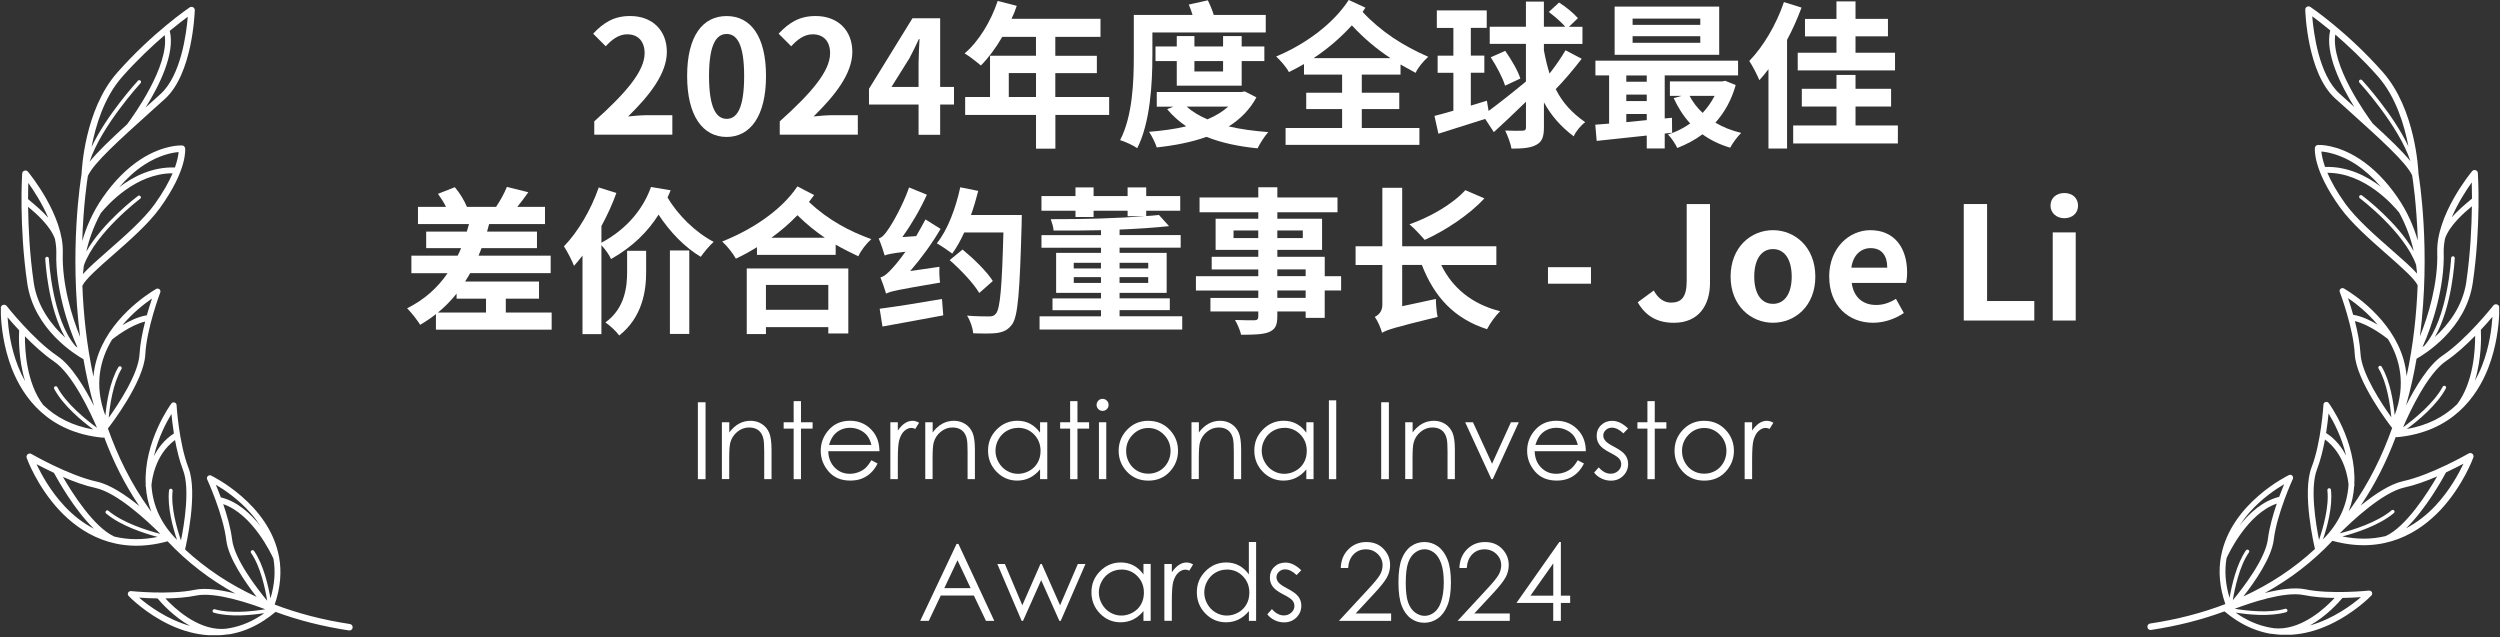 <?xml version="1.0" encoding="UTF-8"?> <svg xmlns="http://www.w3.org/2000/svg" xmlns:xlink="http://www.w3.org/1999/xlink" id="content" viewBox="0 0 709.91 180.91"><rect x="0" y="0" width="709.91" height="180.91" fill="#333333" stroke="none"/><defs><style> .cls-1 { fill: none; } .cls-2 { clip-path: url(#clippath-1); } .cls-3 { fill: #fff; } .cls-4 { clip-path: url(#clippath); } </style><clipPath id="clippath"><path class="cls-1" d="M39.48,169.7c1.37.11,3.22.2,5.26.23.95,1.15,4.44,5.12,9.26,7.82-6.61-1.87-11.92-5.81-14.51-8.05M46.96,169.93c2.89-.04,6.01-.25,8.71-.81,5.51-1.14,15.39,2.28,19.66,3.89-3.37.56-9.77,1.32-14.33,0-.26-.08-.54.08-.62.35-.08.26.08.55.34.62,4.59,1.33,10.77.69,14.33.12-.34.23-.66.49-1,.7-3.35,2.19-6.7,3.31-9.92,3.74-.41.04-.81.06-1.21.06-7.1,0-13.44-5.94-15.96-8.67M65.91,153.19c-.4-3.24-1.45-6.88-2.52-10.03,8.31,2.82,13.68,14.2,14.26,15.48.62,3.63.33,7.38-.85,11.29-.61-3.55-1.97-9.58-4.66-13.5-.17-.22-.5-.27-.71-.12-.24.16-.31.49-.13.72,2.7,3.89,4.03,10.2,4.57,13.56-2.91-3.5-9.31-11.8-9.96-17.39M62.71,141.23c-.52-1.38-1.02-2.62-1.41-3.58,2.39,1.4,6.43,4.13,9.91,8.08,1.07,1.2,1.96,2.44,2.77,3.7-2.77-3.56-6.6-7.07-11.27-8.19M32.48,152.37c-5.82-2.63-12-12.42-14.61-16.94,2.97,1.29,6.27,2.5,9.29,3.14,6.15,1.36,14.78,9.44,18.37,13.03-3.67-.94-10.62-3.09-14.75-6.56-.21-.19-.54-.17-.7.07-.2.21-.16.54.06.71,4.12,3.48,10.76,5.62,14.62,6.65-2.09.42-4.12.63-6.1.63-2.12,0-4.18-.24-6.17-.73M18.29,143.69c-4.03-4.3-6.6-9.09-7.92-11.88,1.28.68,3.01,1.55,4.95,2.47,1.05,1.94,5.79,10.49,11.36,15.87-2.97-1.55-5.78-3.66-8.4-6.46M43.01,137.78c.1-1.28.93-8.62,6.69-12.83.53,2.86,1.26,5.89,2.26,8.48,2.06,5.23.34,15.56-.57,20.04-1.1-3.24-2.93-9.42-2.37-14.12.02-.28-.17-.53-.46-.56-.28-.05-.53.16-.56.45-.53,4.72,1.1,10.67,2.27,14.08-4.46-4.47-6.89-9.67-7.26-15.53M43.75,129.34c1.21-5.12,3.48-9.42,4.93-11.79.14,1.45.37,3.38.7,5.53,0,0-.02,0-.03.03-2.66,1.72-4.42,4.07-5.6,6.34,0-.04,0-.07,0-.11M12.19,114.94s0-.04,0-.04c-4.62-6.15-5.14-15.33-5.11-19.41,2.48,2.53,5.36,5.19,8.2,7.11,5.23,3.52,10.27,14.23,12.27,18.88-3.05-2.25-8.75-6.82-11.27-11.54-.13-.26-.44-.35-.69-.2-.28.12-.33.44-.2.69,2.52,4.72,7.89,9.16,11.12,11.53-5.73-.99-10.51-3.35-14.3-7.03M31.84,96.4c.46-.36,5.13-4.1,9.38-5.09-.77,2.99-1.43,6.32-1.6,9.29-.29,5.62-6.1,14.32-8.75,18.02.31-3.42,1.2-9.78,3.63-13.86.15-.23.06-.54-.19-.7-.23-.13-.53-.05-.69.18-2.45,4.1-3.37,10.21-3.7,13.78-3.29-8.7-1.49-16,1.92-21.63M5.14,104.08c-2.16-5.48-2.8-10.87-2.99-13.98.84,1,1.99,2.31,3.29,3.69-.11,1.8-.25,8.16,1.7,14.49-.74-1.32-1.41-2.71-2-4.21M43.16,84.78c-.41,1.23-.94,2.88-1.47,4.75-2.39.38-4.9,1.57-6.94,2.81,2.96-3.53,6.28-6.11,8.41-7.56M9.56,80.11c-1.17-8.07-1.5-15.74-1.58-21.39,2.21,1.83,6.32,5.39,7.63,9.16.25,1.3.41,2.62.38,3.89-.32,9.72,3.22,20.84,6.03,26.94-.2-.13-.4-.32-.6-.45-6.62-7.66-7.53-24.69-7.55-24.87-.01-.27-.26-.48-.54-.47-.28,0-.5.26-.48.55.03.67.76,13.89,5.66,22.39-3.77-3.43-7.95-8.72-8.96-15.74M8.7,57.16c-.31-.27-.56-.46-.74-.63,0-1.83.04-3.41.07-4.59,1.55,2.15,3.92,5.81,5.68,9.91-1.8-2.01-3.79-3.68-5.01-4.69M28.63,60.51c1.91-2.35,9.92-11.32,20.39-11.3-1.02,2.35-2.58,5.27-5.13,8.82-3.11,4.29-8.4,8.94-13.06,13.02-3.01,2.64-5.6,4.91-7.29,6.78.06-.7.15-1.57.28-2.47,3.37-9.38,15.85-18.83,15.99-18.93.23-.16.28-.49.09-.7-.16-.23-.5-.24-.7-.11-.51.39-10.03,7.59-14.7,15.83.74-3.27,2.03-7.1,4.13-10.94M40.94,46.8c4.45-2.87,8.15-3.49,9.78-3.62-.06.83-.33,2.32-1.04,4.38-6.38-.23-11.86,2.57-15.84,5.61,2.23-2.58,4.59-4.72,7.1-6.36M34.66,21.86c4.28-4.84,8.57-8.84,12.11-11.89,1.31,8.7-8.73,22.72-10.66,25.3-4.77,4.36-8.42,7.87-10.67,10.66,3.24-10.01,14.35-22.18,14.48-22.32.19-.2.17-.54-.03-.72-.21-.18-.53-.19-.73.04-.44.5-8.85,9.69-13.16,18.81,1.13-5.97,3.54-14.08,8.65-19.86M48.21,8.76c2.15-1.78,3.95-3.15,5.11-4-.38,4.66-1.9,16.67-7.75,21.95l-3.13,2.83c-.37.33-.72.65-1.07.97,3.78-6.07,8.43-15.27,6.84-21.76M54.36,1.95c-.18,0-.35.05-.5.15h0c-.11.07-10.51,7.1-20.59,18.54-9.3,10.55-10.06,27.73-10.12,28.9-.16.94-3.56,21.55-.4,46.13-2.39-5.83-5.19-15.13-4.92-23.85.35-10.59-9.48-22.56-9.9-23.07-.23-.29-.63-.42-1-.28-.37.11-.62.43-.63.81-.03.15-.93,14.85,1.43,31.09,1.91,13.26,13.85,20.45,15.97,21.63.75,4.38,1.74,8.85,2.99,13.28-2.6-5.17-6.38-11.49-10.4-14.19-6.84-4.61-14.33-14.12-14.4-14.21-.25-.29-.64-.43-1.03-.29-.3.08-.54.33-.61.64v2.17c.12,3.01.69,9.03,3.13,15.32,3.19,8.09,10.25,18.09,25.84,19.57.15.02.27-.05.38-.1,2.53,6.76,5.78,13.35,9.96,19.51-3.84-3.11-8.26-6.09-12.02-6.92-8.05-1.76-18.53-7.82-18.64-7.88-.33-.19-.76-.15-1.04.1-.29.23-.41.66-.29,1.02.12.33,2.93,8.05,9.31,14.9,5.89,6.28,15.95,12.86,30.71,8.79,5.57,5.91,11.98,10.86,19.22,14.83-4.03-1.02-8.35-1.7-11.49-1.06-7.22,1.51-17.99.38-18.1.37-.35-.03-.69.15-.84.46-.15.33-.1.69.15.93.2.2,4.78,4.96,11.81,8.25,3.68,1.71,7.32,2.67,10.88,2.89h3.18c.67-.04,1.34-.11,2.01-.21.34-.04.69-.04,1.03-.11.02,0,0,0,.02,0,3.3-.61,6.49-1.9,9.5-3.87,1.11-.71,2.22-1.54,3.29-2.44,6.44,2.38,13.37,4.14,20.83,5.27.24.03.47,0,.65-.14.21-.14.36-.36.4-.63.08-.5-.27-.99-.77-1.05-7.68-1.16-14.79-3.01-21.36-5.52,1.72-4.99,1.97-9.49,1.25-13.48-.02-.02,0-.05,0-.07,0,0-.03-.05-.03-.05-2.79-15.07-19.06-22.94-19.29-23.04-.31-.16-.69-.08-.93.17-.25.24-.31.61-.17.93.05.1,4.55,9.95,5.42,17.26.62,5.07,5.31,11.87,8.62,16.1-7.64-3.5-14.41-8.01-20.32-13.47.19-.82,3.76-16.01.96-23.21-2.69-6.86-3.38-17.67-3.37-17.78-.01-.35-.25-.65-.59-.74-.32-.11-.69,0-.89.29-.13.16-7.92,10.83-7.28,23.04-.02.13-.03.32-.04.35,0,.08.06.12.07.17.17,2.37.65,4.76,1.56,7.15-.2-.28-.4-.52-.6-.79-5.13-7.12-8.93-14.92-11.75-22.88.1-.05.16-.11.2-.2.42-.51,10.06-13.01,10.44-20.77.37-7.37,4.21-17.5,4.24-17.59.13-.33.04-.69-.22-.93-.26-.2-.64-.26-.95-.09,0,0-.51.29-1.36.85-4.27,2.79-15.37,11.2-16.44,24.05-1.95-9.04-2.84-17.88-3.14-25.81.87-1.85,4.63-5.18,8.65-8.69,4.74-4.16,10.12-8.88,13.34-13.34,7.87-10.88,7.21-16.75,7.19-17-.06-.45-.42-.78-.86-.81-.21,0-5.25-.28-11.79,3.96-3.89,2.54-7.53,6.19-10.74,10.83-2.93,4.23-4.73,8.53-5.83,12.38.33-10.45,1.45-17.58,1.61-18.54,1.73-3.71,8.5-9.81,18.72-19.02l3.14-2.82c7.88-7.13,8.46-24.47,8.49-25.2,0-.35-.16-.65-.48-.83-.13-.07-.28-.11-.43-.11h-.03Z"></path></clipPath><clipPath id="clippath-1"><path class="cls-1" d="M670.43,169.56c-2.6,2.24-7.9,6.18-14.51,8.05,4.82-2.7,8.3-6.67,9.26-7.82,2.04-.04,3.88-.12,5.26-.23M662.95,169.79c-2.52,2.73-8.86,8.67-15.96,8.67-.4,0-.8-.02-1.21-.06-3.22-.43-6.57-1.55-9.92-3.74-.34-.21-.66-.47-1-.7,3.55.57,9.74,1.21,14.33-.12.27-.07.43-.36.34-.62-.08-.27-.36-.43-.62-.35-4.56,1.32-10.96.56-14.33,0,4.27-1.61,14.15-5.04,19.66-3.89,2.7.56,5.82.78,8.71.81M644,153.05c-.66,5.59-7.06,13.89-9.96,17.39.54-3.36,1.87-9.67,4.57-13.56.17-.24.11-.56-.13-.72-.21-.15-.54-.09-.71.12-2.69,3.92-4.04,9.95-4.66,13.5-1.18-3.91-1.47-7.66-.85-11.29.58-1.28,5.95-12.66,14.26-15.48-1.07,3.15-2.11,6.79-2.52,10.03M647.2,141.09c-4.67,1.13-8.5,4.63-11.27,8.19.81-1.26,1.71-2.49,2.77-3.7,3.48-3.95,7.52-6.68,9.91-8.08-.39.96-.89,2.2-1.41,3.58M677.43,152.23c-1.99.48-4.05.73-6.17.73-1.98,0-4.02-.21-6.1-.63,3.86-1.02,10.5-3.17,14.62-6.65.22-.17.25-.5.06-.71-.16-.24-.49-.25-.7-.07-4.12,3.47-11.08,5.62-14.75,6.56,3.59-3.59,12.22-11.67,18.37-13.03,3.02-.65,6.31-1.86,9.29-3.14-2.61,4.52-8.8,14.31-14.61,16.94M691.63,143.55c-2.62,2.8-5.43,4.91-8.4,6.46,5.57-5.38,10.32-13.92,11.36-15.87,1.94-.93,3.67-1.79,4.95-2.47-1.32,2.79-3.89,7.57-7.92,11.88M666.9,137.64c-.37,5.86-2.8,11.06-7.26,15.53,1.17-3.41,2.8-9.36,2.27-14.08-.04-.29-.28-.49-.56-.45-.28.03-.48.28-.46.56.55,4.7-1.27,10.88-2.37,14.12-.9-4.48-2.63-14.81-.57-20.04,1-2.59,1.72-5.62,2.26-8.48,5.76,4.2,6.59,11.55,6.69,12.83M666.16,129.2s0,.07,0,.11c-1.18-2.28-2.94-4.62-5.6-6.34-.01-.02-.03-.03-.03-.03.33-2.15.56-4.08.7-5.53,1.45,2.38,3.72,6.68,4.93,11.79M697.72,114.8c-3.79,3.68-8.57,6.04-14.3,7.03,3.23-2.36,8.6-6.81,11.12-11.53.14-.25.08-.57-.2-.69-.25-.15-.56-.06-.69.2-2.52,4.72-8.22,9.29-11.27,11.54,1.99-4.65,7.03-15.36,12.27-18.88,2.84-1.92,5.72-4.58,8.2-7.11.03,4.08-.49,13.26-5.11,19.41,0,0-.01.03,0,.04M678.08,96.26c3.41,5.62,5.21,12.92,1.92,21.63-.33-3.57-1.25-9.68-3.7-13.78-.16-.23-.46-.31-.69-.18-.25.15-.34.47-.19.7,2.43,4.08,3.32,10.44,3.63,13.86-2.65-3.7-8.46-12.4-8.75-18.02-.17-2.97-.83-6.3-1.6-9.29,4.25.99,8.92,4.74,9.38,5.09M704.77,103.94c-.59,1.5-1.27,2.89-2,4.21,1.95-6.34,1.81-12.69,1.7-14.49,1.3-1.39,2.45-2.69,3.29-3.69-.19,3.1-.83,8.5-2.99,13.98M666.75,84.64c2.13,1.46,5.45,4.03,8.41,7.56-2.04-1.24-4.55-2.43-6.94-2.81-.53-1.87-1.06-3.53-1.47-4.75M700.36,79.97c-1.01,7.02-5.19,12.31-8.96,15.74,4.91-8.5,5.63-21.72,5.66-22.39.02-.29-.2-.55-.48-.55-.28,0-.53.2-.54.47-.02.19-.93,17.21-7.55,24.87-.2.13-.4.32-.6.45,2.81-6.1,6.35-17.22,6.03-26.94-.03-1.28.13-2.59.38-3.89,1.31-3.77,5.42-7.33,7.63-9.16-.07,5.65-.41,13.32-1.58,21.39M701.22,57.02c-1.22,1.01-3.21,2.68-5.01,4.69,1.76-4.1,4.14-7.76,5.68-9.91.03,1.17.07,2.76.07,4.59-.18.17-.43.36-.74.63M681.28,60.37c2.1,3.85,3.39,7.67,4.13,10.94-4.67-8.24-14.18-15.44-14.7-15.83-.2-.13-.55-.12-.7.11-.18.22-.14.54.09.7.14.1,12.63,9.54,15.99,18.93.13.9.22,1.78.28,2.47-1.69-1.88-4.28-4.15-7.29-6.78-4.66-4.08-9.95-8.74-13.06-13.02-2.55-3.55-4.12-6.47-5.13-8.82,10.47-.03,18.48,8.94,20.39,11.3M668.97,46.66c2.5,1.65,4.87,3.78,7.1,6.36-3.98-3.04-9.46-5.84-15.84-5.61-.71-2.05-.98-3.54-1.04-4.38,1.62.13,5.33.75,9.78,3.62M675.26,21.72c5.11,5.78,7.52,13.9,8.65,19.86-4.31-9.11-12.71-18.31-13.16-18.81-.2-.22-.52-.22-.73-.04-.2.19-.22.53-.03.72.13.14,11.24,12.31,14.48,22.32-2.25-2.79-5.91-6.3-10.67-10.66-1.93-2.58-11.96-16.59-10.66-25.3,3.54,3.05,7.83,7.05,12.11,11.89M661.7,8.62c-1.59,6.49,3.06,15.69,6.84,21.76-.35-.32-.71-.65-1.07-.97l-3.13-2.83c-5.85-5.28-7.37-17.29-7.75-21.95,1.16.84,2.96,2.21,5.11,4M655.52,1.81c-.15,0-.3.04-.43.11-.31.18-.48.48-.48.83.02.73.6,18.07,8.49,25.2l3.14,2.82c10.22,9.21,16.98,15.31,18.72,19.02.16.96,1.27,8.09,1.61,18.54-1.11-3.84-2.9-8.15-5.83-12.38-3.2-4.64-6.84-8.29-10.74-10.83-6.54-4.25-11.57-3.96-11.79-3.96-.44.04-.81.37-.86.81-.02.24-.69,6.11,7.19,17,3.23,4.47,8.61,9.18,13.34,13.34,4.01,3.52,7.77,6.85,8.65,8.69-.3,7.93-1.19,16.77-3.14,25.81-1.07-12.85-12.17-21.26-16.44-24.05-.85-.56-1.36-.85-1.36-.85-.31-.17-.69-.11-.95.09-.27.24-.36.6-.22.93.04.1,3.87,10.23,4.24,17.59.39,7.76,10.02,20.26,10.44,20.77.03.09.1.14.2.2-2.82,7.95-6.62,15.75-11.75,22.88-.2.26-.39.51-.6.79.92-2.39,1.4-4.78,1.56-7.15.01-.05.08-.09.07-.17,0-.03-.02-.21-.04-.35.64-12.22-7.14-22.89-7.28-23.04-.2-.28-.57-.4-.89-.29-.34.09-.58.38-.59.74,0,.11-.68,10.92-3.37,17.78-2.8,7.2.77,22.39.96,23.21-5.91,5.47-12.68,9.97-20.32,13.47,3.31-4.24,8.01-11.03,8.62-16.1.87-7.32,5.37-17.17,5.42-17.26.14-.32.07-.69-.17-.93-.24-.25-.62-.33-.93-.17-.22.1-16.5,7.97-19.29,23.04,0,0-.03.04-.03.05-.01.02.01.05,0,.07-.72,3.99-.48,8.49,1.25,13.48-6.57,2.51-13.68,4.37-21.36,5.52-.5.06-.86.55-.77,1.05.05.27.19.5.4.63.18.13.41.17.65.14,7.46-1.13,14.39-2.89,20.83-5.27,1.07.9,2.18,1.72,3.29,2.44,3.01,1.96,6.2,3.25,9.5,3.87,0,0,0,0,.02,0,.34.07.69.07,1.03.11.66.1,1.33.16,2.01.21h3.18c3.56-.22,7.2-1.17,10.88-2.89,7.03-3.29,11.61-8.04,11.81-8.25.25-.24.3-.6.15-.93-.16-.3-.49-.49-.84-.46-.11,0-10.87,1.14-18.1-.37-3.14-.64-7.46.04-11.49,1.06,7.25-3.98,13.66-8.93,19.22-14.83,14.76,4.06,24.82-2.51,30.71-8.79,6.38-6.85,9.19-14.58,9.31-14.9.12-.37,0-.79-.29-1.02-.28-.25-.71-.28-1.04-.1-.11.06-10.59,6.12-18.64,7.88-3.76.82-8.18,3.8-12.02,6.92,4.17-6.16,7.43-12.75,9.96-19.51.11.06.24.12.38.1,15.59-1.48,22.65-11.47,25.84-19.57,2.45-6.29,3.01-12.31,3.13-15.32v-2.17c-.07-.31-.31-.56-.61-.64-.39-.13-.78,0-1.03.29-.07.09-7.56,9.6-14.4,14.21-4.02,2.7-7.79,9.02-10.4,14.19,1.25-4.43,2.25-8.9,2.99-13.28,2.11-1.18,14.06-8.36,15.97-21.63,2.37-16.24,1.46-30.94,1.43-31.09,0-.38-.26-.7-.63-.81-.38-.14-.77,0-1,.28-.42.51-10.25,12.49-9.9,23.07.26,8.72-2.54,18.02-4.92,23.85,3.16-24.58-.25-45.2-.4-46.13-.06-1.16-.82-18.35-10.12-28.9-10.08-11.44-20.48-18.47-20.59-18.53h0c-.15-.1-.33-.15-.5-.16h-.03Z"></path></clipPath></defs><g class="cls-4"><rect class="cls-3" y="1.9" width="100.22" height="179.01"></rect></g><g class="cls-2"><rect class="cls-3" x="609.69" y="1.76" width="100.22" height="179.01"></rect></g><g><path class="cls-3" d="M168.74,34.47c8.99-8.05,14.31-14.26,14.31-19.36,0-3.35-1.83-5.37-4.96-5.37-2.41,0-4.43,1.57-6.08,3.4l-3.58-3.58c3.04-3.22,5.99-5.01,10.51-5.01,6.26,0,10.42,4.02,10.42,10.19s-4.96,12.43-11,18.33c1.65-.18,3.84-.36,5.36-.36h7.2v5.54h-22.17v-3.8Z"></path><path class="cls-3" d="M195.12,21.59c0-11.45,4.47-17.03,11.22-17.03s11.18,5.63,11.18,17.03-4.47,17.3-11.18,17.3-11.22-5.9-11.22-17.3ZM211.31,21.59c0-9.25-2.15-11.94-4.96-11.94s-5.01,2.68-5.01,11.94,2.15,12.16,5.01,12.16,4.96-2.86,4.96-12.16Z"></path><path class="cls-3" d="M221.41,34.47c8.99-8.05,14.31-14.26,14.31-19.36,0-3.35-1.83-5.37-4.96-5.37-2.41,0-4.43,1.57-6.08,3.4l-3.58-3.58c3.04-3.22,5.99-5.01,10.51-5.01,6.26,0,10.42,4.02,10.42,10.19s-4.96,12.43-11,18.33c1.65-.18,3.84-.36,5.36-.36h7.2v5.54h-22.17v-3.8Z"></path><path class="cls-3" d="M270.9,29.69h-3.93v8.58h-6.13v-8.58h-14.08v-4.47l12.34-20.03h7.87v19.49h3.93v5.01ZM260.84,24.68v-6.75c0-1.92.18-4.92.27-6.84h-.18c-.8,1.74-1.7,3.58-2.64,5.37l-5.14,8.23h7.69Z"></path><path class="cls-3" d="M314.98,32.64h-15.29v9.57h-5.5v-9.57h-20.12v-5.1h7.06v-11.71h13.05v-5.37h-9.57c-1.83,3.17-3.98,6.04-6.08,8.14-1.03-.89-3.31-2.68-4.61-3.44,4.02-3.4,7.47-9.12,9.39-14.89l5.41,1.39c-.4,1.25-.89,2.46-1.48,3.67h25.26v5.14h-12.83v5.37h11.8v4.92h-11.8v6.79h15.29v5.1ZM294.19,27.54v-6.79h-7.73v6.79h7.73Z"></path><path class="cls-3" d="M327.23,16.09c0,7.51-.58,18.69-4.29,25.98-1.07-.76-3.49-1.88-4.87-2.28,3.58-6.88,3.89-16.85,3.89-23.65V4.25h16.68c-.31-1.03-.67-2.1-1.07-2.95l5.41-1.21c.63,1.25,1.25,2.77,1.7,4.16h14.75v4.96h-32.19v6.88ZM356.79,27.63c-1.88,3.49-4.56,6.17-7.87,8.27,3.4.8,7.15,1.3,11.22,1.61-1.03,1.12-2.37,3.26-3.04,4.61-5.45-.54-10.28-1.56-14.49-3.26-4.25,1.52-9.08,2.46-14.13,3-.4-1.25-1.39-3.26-2.19-4.43,3.71-.31,7.29-.76,10.55-1.56-2.06-1.39-3.89-3.04-5.41-4.87l1.79-.71h-4.74v-4.16h24.05l.94-.18,3.31,1.7ZM334.16,24.32v-6.97h-6.04v-4.16h6.04v-2.95h5.01v2.95h8.14v-2.95h5.28v2.95h6.44v4.16h-6.44v6.97h-18.42ZM336.98,30.27c1.56,1.43,3.58,2.64,5.9,3.62,2.28-.98,4.25-2.15,5.9-3.62h-11.8ZM339.17,17.35v2.95h8.14v-2.95h-8.14Z"></path><path class="cls-3" d="M386.7,21.19v5.14h10.64v4.65h-10.64v5.37h16.36v4.78h-38v-4.78h16.05v-5.37h-10.19v-4.65h10.19v-5.14h-10.82v-3c-1.39.8-2.82,1.56-4.29,2.28-.71-1.39-2.28-3.17-3.62-4.43,8-3.31,16.14-9.12,20.61-16.05l4.74,2.19c-.27.4-.54.8-.8,1.21,5.32,5.68,11.49,9.61,18.64,12.74-1.34,1.21-2.91,3-3.58,4.56-1.48-.8-2.95-1.61-4.29-2.37v2.86h-11ZM394.83,16.5c-3.93-2.59-7.51-5.59-10.95-9.3-3.22,3.53-6.93,6.71-10.86,9.3h21.82Z"></path><path class="cls-3" d="M449.15,16.68c-2.32,3.04-5.14,6.35-7.38,8.63,1.92,3.84,4.56,6.71,8.36,9.39-1.21.89-2.64,2.59-3.26,4.02-3.75-2.86-6.39-5.9-8.45-9.66v7.11c0,2.68-.54,4.07-2.1,4.92-1.52.89-3.8,1.12-7.11,1.12-.22-1.43-1.12-3.71-1.79-5.14,2.15.09,4.25.09,4.92.04.67,0,.98-.22.98-.89v-7.33c-3.13,3.04-6.35,6.12-9.12,8.63l-2.46-3.75c-4.6,1.48-9.43,3-13.28,4.2l-1.12-5.05c1.56-.4,3.35-.89,5.37-1.48v-10.77h-4.47v-4.87h4.47v-7.87h-4.7V2.95h14.17v4.96h-4.52v7.87h3.84v4.87h-3.84v9.34l4.56-1.39.49,2.91c2.91-2.15,6.89-5.28,10.6-8.36v-10.69h-10.28v-4.87h10.28V.45h5.1v7.15h6.08c-1.16-1.34-3.08-3-4.69-4.2l2.91-2.68c1.88,1.16,4.2,3.08,5.36,4.43l-2.55,2.46h3.84v4.87h-10.95v1.79c.45,2.46.98,4.61,1.61,6.62,1.65-2.15,3.4-4.61,4.52-6.62l4.6,2.41ZM427.43,14.44c1.7,2.46,3.62,5.63,4.29,7.87l-4.34,2.01c-.63-2.15-2.41-5.54-4.07-8.05l4.11-1.83Z"></path><path class="cls-3" d="M472.72,37.91v4.25h-5.1v-3.67c-5.23.54-10.28,1.07-14.22,1.52l-.4-4.6c1.21-.09,2.5-.18,3.93-.31v-13.68h-3.89v-4.2h40.51v4.2h-20.83v12.21l2.06-.18.04,4.25-2.1.22ZM488.19,15.56h-29.69V1.88h29.69v13.68ZM461.81,21.42v1.79h5.81v-1.79h-5.81ZM461.81,28.7h5.81v-1.83h-5.81v1.83ZM467.62,34.11v-1.74h-5.81v2.32l5.81-.58ZM482.82,5.28h-19.22v1.79h19.22v-1.79ZM482.82,10.28h-19.22v1.88h19.22v-1.88ZM492.88,24.14c-1.21,4.34-3.22,7.82-5.77,10.69,2.1,1.25,4.61,2.28,7.33,2.91-1.07,1.03-2.46,2.91-3.13,4.2-3-.89-5.59-2.15-7.87-3.8-2.15,1.61-4.56,2.86-7.15,3.89-.54-1.16-1.7-2.91-2.64-3.84,2.24-.71,4.43-1.79,6.3-3.13-1.88-2.06-3.44-4.47-4.69-7.2l2.24-.63h-3.31v-4.11h14.84l.85-.18,3,1.21ZM479.78,27.23c.94,1.79,2.19,3.44,3.71,4.83,1.3-1.39,2.46-3.04,3.4-4.83h-7.11Z"></path><path class="cls-3" d="M511.57,2.15c-1.12,3.04-2.5,6.17-4.11,9.17v30.85h-5.28v-22.53c-.85,1.16-1.74,2.19-2.59,3.13-.49-1.25-1.97-4.16-2.86-5.46,3.93-4.02,7.69-10.33,9.84-16.72l5.01,1.57ZM538.93,35.63v5.1h-29.73v-5.1h12.29v-5.37h-9.84v-5.05h9.84v-3.93h5.41v3.93h10.1v5.05h-10.1v5.37h12.03ZM521.49,10.33h-8.94v-4.96h8.94V.4h5.41v4.96h9.21v4.96h-9.21v4.65h11.22v5.01h-27.63v-5.01h11v-4.65Z"></path><path class="cls-3" d="M156.65,88.75v4.87h-32.86v-4.43c-1.43,1.12-2.86,2.1-4.47,3.04-.71-1.16-2.55-3.53-3.71-4.69,4.78-2.37,8.58-5.72,11.49-9.97h-10.28v-4.96h13.14c.36-.71.67-1.39.98-2.15h-9.92v-4.69h11.54c.22-.72.4-1.43.62-2.15h-14.49v-4.87h7.96c-.63-1.3-1.47-2.59-2.28-3.71l4.78-1.88c1.43,1.65,2.73,3.84,3.44,5.59h8.27c1.16-1.7,2.41-3.98,3.08-5.68l6.08,1.52c-1.03,1.47-2.1,2.91-3.13,4.16h7.87v4.87h-15.87c-.22.72-.4,1.43-.58,2.15h14.17v4.69h-15.74c-.27.76-.58,1.43-.85,2.15h20.48v4.96h-22.85c-.45.8-.94,1.61-1.43,2.37h20.97v4.87h-9.43v3.93h13.01ZM129.65,83.38c-1.61,2.01-3.31,3.75-5.28,5.36h13.64v-3.93h-8.36v-1.43Z"></path><path class="cls-3" d="M190.45,54.01c-.27.72-.58,1.34-.89,2.06,2.95,5.05,8,9.97,13.1,12.61-1.12.98-2.82,3-3.67,4.25-4.52-2.68-8.76-7.06-11.98-11.98-3.04,4.83-7.38,9.17-13.5,12.61-.49-1.16-1.7-2.86-2.73-3.93v25.26h-5.37v-22.31c-.8,1.03-1.61,2.01-2.41,2.91-.49-1.34-1.97-4.2-2.86-5.54,3.93-4.02,7.69-10.37,9.88-16.72l5.01,1.57c-1.12,3.13-2.59,6.35-4.25,9.39v4.74c7.73-4.16,12.03-10.1,14.08-15.83l5.59.94ZM178.07,71.22h5.41v6.12c0,5.28-1.07,12.74-7.64,17.93-.85-1.16-2.59-2.82-3.93-3.71,5.68-4.07,6.17-10.46,6.17-14.31v-6.04ZM190.23,71.13h5.5v23.7h-5.5v-23.7Z"></path><path class="cls-3" d="M231.18,55.39c-.49.67-.98,1.34-1.47,1.97,5.72,5.32,11.67,8.36,17.7,10.55-1.39,1.25-2.95,3.22-3.67,4.87-2.15-1.03-4.34-2.1-6.44-3.31v2.91h-22.35v-2.19c-1.97,1.21-3.98,2.33-5.99,3.26-.85-1.52-2.41-3.53-3.89-4.87,8.23-3.26,16.68-8.67,21.37-15.65l4.74,2.46ZM212.05,76.23h28.84v18.46h-5.68v-1.79h-17.71v1.97h-5.45v-18.64ZM217.5,80.92v7.06h17.71v-7.06h-17.71ZM234.22,67.51c-2.55-1.74-5.14-3.8-7.78-6.39-2.28,2.37-4.74,4.47-7.38,6.39h15.16Z"></path><path class="cls-3" d="M266.77,75.78c-.09,1.43,0,3.4.18,4.47-12.16,2.06-14.08,2.46-15.33,3.13-.27-.94-1.07-3.31-1.61-4.61,1.12-.27,2.15-1.21,3.58-2.82.67-.72,2.01-2.33,3.53-4.47-4.11.49-5.23.76-5.9,1.07-.27-1.03-1.12-3.49-1.7-4.83.94-.27,1.79-1.16,2.73-2.64,1.03-1.39,4.11-6.71,5.9-11.85l5.05,2.06c-1.88,4.16-4.38,8.45-6.97,12.03l3.93-.27c.89-1.57,1.83-3.17,2.64-4.74l4.29,2.68c-2.42,4.16-5.5,8.36-8.63,11.98l8.32-1.21ZM249.78,87.67c4.52-.58,11.27-1.65,17.71-2.77l.36,4.65c-6.08,1.16-12.43,2.28-17.26,3.17l-.8-5.05ZM290.15,61.07s-.04,1.83-.04,2.46c-.54,19.45-1.03,26.29-2.73,28.61-1.21,1.61-2.41,2.1-4.2,2.41-1.61.22-4.34.18-6.84.09-.09-1.43-.8-3.62-1.74-5.01,2.77.22,5.19.22,6.35.22.85,0,1.34-.18,1.83-.76,1.25-1.34,1.74-7.78,2.15-23.07h-11.13c-1.03,2.28-2.19,4.34-3.4,5.99-.98-.76-3.17-2.24-4.38-2.91,3.04-3.75,5.37-9.92,6.66-15.92l5.1,1.03c-.58,2.28-1.25,4.61-2.06,6.84h14.44ZM278.08,83.2c-1.57-2.68-5.23-6.57-8.41-9.34l3.67-3c3.13,2.59,6.93,6.26,8.58,8.94l-3.84,3.4Z"></path><path class="cls-3" d="M335.71,89.82v3.76h-40.51v-3.76h17.44v-1.74h-13.77v-3.35h13.77v-1.56h-12.74v-11.36h12.74v-1.47h-16.9v-3.58h16.9v-1.39c-4.56.09-9.17.13-13.46.09-.04-.89-.49-2.37-.8-3.22,9.08.04,19.36-.27,26.78-.85h-4.96v-1.56h-9.66v1.79h-5.14v-1.79h-9.66v-4.16h9.66v-2.46h5.14v2.46h9.66v-2.46h5.28v2.46h9.66v4.16h-9.66v1.52c1.34-.09,2.55-.18,3.62-.31l2.86,3.17c-4.07.45-8.94.76-14.04.98v1.56h17.35v3.58h-17.35v1.47h13.37v11.36h-13.37v1.56h14.26v3.35h-14.26v1.74h17.79ZM304.9,76.23h7.73v-1.61h-7.73v1.61ZM312.64,80.34v-1.65h-7.73v1.65h7.73ZM317.92,74.62v1.61h8.14v-1.61h-8.14ZM326.05,78.69h-8.14v1.65h8.14v-1.65Z"></path><path class="cls-3" d="M380.82,82.49h-4.65v7.78h-5.41v-1.83h-8.05v1.39c0,2.64-.63,3.71-2.37,4.47-1.7.67-4.11.76-7.91.76-.27-1.25-1.07-3.08-1.74-4.2,2.15.09,4.78.09,5.5.09.85-.04,1.12-.31,1.12-1.12v-1.39h-13.59v-3.84h13.59v-2.1h-17.71v-4.07h17.71v-1.92h-13.23v-3.58h13.23v-1.97h-12.12v-8.85h12.12v-1.83h-16.68v-4.2h16.68v-2.91h5.41v2.91h17.08v4.2h-17.08v1.83h12.7v8.85h-12.7v1.97h13.46v5.5h4.65v4.07ZM357.3,67.6v-2.15h-7.02v2.15h7.02ZM362.71,65.45v2.15h7.24v-2.15h-7.24ZM362.71,78.42h8.05v-1.92h-8.05v1.92ZM370.76,82.49h-8.05v2.1h8.05v-2.1Z"></path><path class="cls-3" d="M409.26,75.24c3.13,6.44,8.63,11.09,16.72,13.14-1.25,1.21-2.95,3.53-3.71,5.1-9.34-3-14.98-9.17-18.51-18.24h-5.59v11.71l9.57-2.06c0,1.57.22,3.89.49,5.1-12.29,3-14.4,3.67-15.78,4.52-.31-1.3-1.3-3.53-2.06-4.52.98-.49,2.15-1.47,2.15-3.44v-11.31h-7.6v-5.32h7.6v-16.59h5.63v16.59h26.74v5.32h-15.65ZM421.51,56.33c-4.34,4.74-11.18,9.17-16.94,11.8-.98-1.16-3.08-3.4-4.34-4.43,5.95-2.1,12.25-5.72,15.87-9.7l5.41,2.33Z"></path><path class="cls-3" d="M439.57,75.87h12.21v4.69h-12.21v-4.69Z"></path><path class="cls-3" d="M465.05,85.84l4.56-3.35c1.3,2.41,3.04,3.44,4.92,3.44,2.91,0,4.43-1.56,4.43-6.12v-21.86h6.62v22.4c0,6.21-3.13,11.31-10.24,11.31-4.83,0-8.05-1.97-10.28-5.81Z"></path><path class="cls-3" d="M491.43,78.55c0-8.36,5.77-13.19,12.03-13.19s12.03,4.83,12.03,13.19-5.77,13.1-12.03,13.1-12.03-4.83-12.03-13.1ZM508.78,78.55c0-4.74-1.92-7.82-5.32-7.82s-5.32,3.08-5.32,7.82,1.92,7.73,5.32,7.73,5.32-3.04,5.32-7.73Z"></path><path class="cls-3" d="M519.42,78.55c0-8.14,5.68-13.19,11.67-13.19,6.89,0,10.46,5.05,10.46,11.98,0,1.21-.13,2.41-.31,3h-15.42c.54,4.11,3.22,6.26,6.93,6.26,2.06,0,3.84-.63,5.63-1.74l2.24,4.02c-2.46,1.7-5.63,2.77-8.76,2.77-6.97,0-12.43-4.87-12.43-13.1ZM535.91,76c0-3.4-1.52-5.54-4.74-5.54-2.64,0-4.96,1.88-5.45,5.54h10.19Z"></path><path class="cls-3" d="M557.64,57.94h6.62v27.54h13.41v5.54h-20.03v-33.08Z"></path><path class="cls-3" d="M582.27,58.39c0-2.15,1.65-3.58,3.93-3.58s3.89,1.43,3.89,3.58-1.65,3.58-3.89,3.58-3.93-1.52-3.93-3.58ZM582.9,65.99h6.53v25.04h-6.53v-25.04Z"></path></g><g><path class="cls-3" d="M198.17,114.23h2.18v21.84h-2.18v-21.84Z"></path><path class="cls-3" d="M205.01,119.91h2.08v2.89c.83-1.11,1.75-1.94,2.76-2.49,1.01-.55,2.11-.82,3.29-.82s2.28.31,3.21.92c.94.61,1.63,1.44,2.07,2.48.45,1.04.67,2.66.67,4.85v8.31h-2.08v-7.71c0-1.86-.08-3.1-.23-3.73-.24-1.07-.7-1.87-1.39-2.41s-1.57-.81-2.67-.81c-1.26,0-2.38.42-3.38,1.25-1,.83-1.65,1.86-1.97,3.09-.2.8-.3,2.27-.3,4.39v5.92h-2.08v-16.15Z"></path><path class="cls-3" d="M225.37,113.91h2.08v6h3.3v1.8h-3.3v14.36h-2.08v-14.36h-2.84v-1.8h2.84v-6Z"></path><path class="cls-3" d="M247.45,130.7l1.75.92c-.57,1.13-1.24,2.04-1.99,2.73-.75.69-1.6,1.22-2.54,1.58-.94.36-2.01.54-3.2.54-2.63,0-4.7-.86-6.18-2.59-1.49-1.73-2.23-3.68-2.23-5.86,0-2.05.63-3.87,1.89-5.48,1.59-2.04,3.73-3.06,6.4-3.06s4.95,1.04,6.6,3.13c1.17,1.47,1.76,3.32,1.78,5.52h-14.53c.04,1.88.64,3.41,1.8,4.61,1.16,1.2,2.59,1.8,4.3,1.8.82,0,1.62-.14,2.4-.43.78-.29,1.44-.67,1.98-1.14.54-.47,1.13-1.24,1.77-2.29ZM247.45,126.35c-.28-1.11-.68-1.99-1.21-2.66-.53-.66-1.23-1.2-2.1-1.6-.87-.41-1.79-.61-2.75-.61-1.59,0-2.95.51-4.09,1.53-.83.74-1.46,1.86-1.89,3.34h12.04Z"></path><path class="cls-3" d="M252.83,119.91h2.12v2.36c.63-.93,1.3-1.62,2-2.09.7-.46,1.43-.69,2.2-.69.57,0,1.19.18,1.84.55l-1.08,1.75c-.44-.19-.8-.28-1.1-.28-.69,0-1.36.28-2,.85-.64.57-1.13,1.45-1.47,2.65-.26.92-.39,2.78-.39,5.58v5.46h-2.12v-16.15Z"></path><path class="cls-3" d="M262.76,119.91h2.08v2.89c.83-1.11,1.75-1.94,2.76-2.49,1.01-.55,2.11-.82,3.29-.82s2.28.31,3.21.92c.94.61,1.63,1.44,2.07,2.48.45,1.04.67,2.66.67,4.85v8.31h-2.08v-7.71c0-1.86-.08-3.1-.23-3.73-.24-1.07-.7-1.87-1.39-2.41s-1.57-.81-2.67-.81c-1.26,0-2.38.42-3.38,1.25-1,.83-1.65,1.86-1.97,3.09-.2.8-.3,2.27-.3,4.39v5.92h-2.08v-16.15Z"></path><path class="cls-3" d="M297.39,119.91v16.15h-2.05v-2.78c-.87,1.06-1.85,1.86-2.93,2.39-1.08.53-2.27.8-3.55.8-2.29,0-4.24-.83-5.86-2.49-1.62-1.66-2.43-3.67-2.43-6.05s.82-4.31,2.45-5.97c1.63-1.65,3.6-2.48,5.89-2.48,1.33,0,2.53.28,3.6.85,1.07.56,2.02,1.41,2.83,2.54v-2.97h2.05ZM289.09,121.5c-1.16,0-2.22.28-3.2.85-.98.57-1.76,1.37-2.34,2.39s-.87,2.12-.87,3.26.29,2.22.88,3.26,1.37,1.85,2.35,2.42c.98.58,2.04.87,3.17.87s2.21-.29,3.23-.86c1.02-.57,1.8-1.35,2.35-2.33.55-.98.82-2.08.82-3.31,0-1.87-.62-3.43-1.85-4.69-1.23-1.25-2.75-1.88-4.54-1.88Z"></path><path class="cls-3" d="M303.88,113.91h2.08v6h3.3v1.8h-3.3v14.36h-2.08v-14.36h-2.84v-1.8h2.84v-6Z"></path><path class="cls-3" d="M313.09,113.26c.47,0,.88.17,1.21.5.33.34.5.74.5,1.22s-.17.87-.5,1.2c-.33.34-.74.5-1.21.5s-.86-.17-1.2-.5c-.33-.34-.5-.74-.5-1.2s.17-.88.5-1.22c.33-.34.73-.5,1.2-.5ZM312.06,119.91h2.08v16.15h-2.08v-16.15Z"></path><path class="cls-3" d="M326.1,119.5c2.49,0,4.55.9,6.19,2.7,1.49,1.64,2.23,3.59,2.23,5.83s-.79,4.23-2.36,5.92-3.59,2.53-6.06,2.53-4.5-.84-6.08-2.53-2.36-3.66-2.36-5.92.74-4.18,2.23-5.82c1.64-1.81,3.7-2.72,6.2-2.72ZM326.09,121.53c-1.73,0-3.21.64-4.45,1.92s-1.86,2.82-1.86,4.63c0,1.17.28,2.26.85,3.27.57,1.01,1.33,1.79,2.29,2.34.96.55,2.02.82,3.17.82s2.21-.28,3.17-.82c.96-.55,1.73-1.33,2.29-2.34.57-1.01.85-2.1.85-3.27,0-1.81-.62-3.36-1.87-4.63-1.25-1.28-2.73-1.92-4.45-1.92Z"></path><path class="cls-3" d="M338.36,119.91h2.08v2.89c.83-1.11,1.75-1.94,2.76-2.49,1.01-.55,2.11-.82,3.29-.82s2.28.31,3.21.92c.94.61,1.63,1.44,2.07,2.48.45,1.04.67,2.66.67,4.85v8.31h-2.08v-7.71c0-1.86-.08-3.1-.23-3.73-.24-1.07-.7-1.87-1.39-2.41s-1.57-.81-2.67-.81c-1.26,0-2.38.42-3.38,1.25-1,.83-1.65,1.86-1.97,3.09-.2.8-.3,2.27-.3,4.39v5.92h-2.08v-16.15Z"></path><path class="cls-3" d="M373,119.91v16.15h-2.05v-2.78c-.87,1.06-1.85,1.86-2.93,2.39-1.08.53-2.27.8-3.55.8-2.29,0-4.24-.83-5.86-2.49-1.62-1.66-2.43-3.67-2.43-6.05s.82-4.31,2.45-5.97c1.63-1.65,3.6-2.48,5.89-2.48,1.33,0,2.53.28,3.6.85,1.07.56,2.02,1.41,2.83,2.54v-2.97h2.05ZM364.69,121.5c-1.16,0-2.22.28-3.2.85-.98.57-1.76,1.37-2.34,2.39s-.87,2.12-.87,3.26.29,2.22.88,3.26,1.37,1.85,2.35,2.42c.98.58,2.04.87,3.17.87s2.21-.29,3.23-.86c1.02-.57,1.8-1.35,2.35-2.33.55-.98.82-2.08.82-3.31,0-1.87-.62-3.43-1.85-4.69-1.23-1.25-2.75-1.88-4.54-1.88Z"></path><path class="cls-3" d="M377.36,113.68h2.08v22.39h-2.08v-22.39Z"></path><path class="cls-3" d="M392.21,114.23h2.18v21.84h-2.18v-21.84Z"></path><path class="cls-3" d="M399.05,119.91h2.08v2.89c.83-1.11,1.75-1.94,2.76-2.49,1.01-.55,2.11-.82,3.29-.82s2.28.31,3.21.92c.94.61,1.63,1.44,2.07,2.48.45,1.04.67,2.66.67,4.85v8.31h-2.08v-7.71c0-1.86-.08-3.1-.23-3.73-.24-1.07-.7-1.87-1.39-2.41s-1.57-.81-2.67-.81c-1.26,0-2.38.42-3.38,1.25-1,.83-1.65,1.86-1.97,3.09-.2.8-.3,2.27-.3,4.39v5.92h-2.08v-16.15Z"></path><path class="cls-3" d="M416.06,119.91h2.21l5.42,11.77,5.36-11.77h2.23l-7.39,16.15h-.39l-7.44-16.15Z"></path><path class="cls-3" d="M448.04,130.7l1.75.92c-.57,1.13-1.24,2.04-1.99,2.73-.75.69-1.6,1.22-2.54,1.58-.94.36-2.01.54-3.2.54-2.63,0-4.7-.86-6.18-2.59-1.49-1.73-2.23-3.68-2.23-5.86,0-2.05.63-3.87,1.89-5.48,1.59-2.04,3.73-3.06,6.4-3.06s4.95,1.04,6.6,3.13c1.17,1.47,1.76,3.32,1.78,5.52h-14.53c.04,1.88.64,3.41,1.8,4.61,1.16,1.2,2.59,1.8,4.3,1.8.82,0,1.62-.14,2.4-.43.78-.29,1.44-.67,1.98-1.14.54-.47,1.13-1.24,1.77-2.29ZM448.04,126.35c-.28-1.11-.68-1.99-1.21-2.66-.53-.66-1.23-1.2-2.1-1.6-.87-.41-1.79-.61-2.75-.61-1.59,0-2.95.51-4.09,1.53-.83.74-1.46,1.86-1.89,3.34h12.04Z"></path><path class="cls-3" d="M462.32,121.68l-1.34,1.38c-1.11-1.08-2.2-1.62-3.26-1.62-.68,0-1.25.22-1.73.67s-.72.96-.72,1.56c0,.52.2,1.02.59,1.5.4.49,1.23,1.05,2.5,1.71,1.55.8,2.6,1.57,3.15,2.32.54.75.82,1.6.82,2.54,0,1.33-.47,2.45-1.4,3.37-.93.92-2.1,1.38-3.49,1.38-.93,0-1.82-.2-2.67-.61-.85-.41-1.55-.96-2.1-1.68l1.31-1.48c1.06,1.2,2.19,1.8,3.38,1.8.83,0,1.54-.27,2.13-.8.58-.53.88-1.16.88-1.89,0-.59-.19-1.12-.58-1.59-.39-.46-1.26-1.03-2.62-1.72-1.46-.75-2.45-1.49-2.98-2.23-.53-.73-.79-1.57-.79-2.51,0-1.23.42-2.25,1.26-3.06s1.9-1.22,3.17-1.22c1.49,0,2.98.73,4.49,2.18Z"></path><path class="cls-3" d="M467.81,113.91h2.08v6h3.3v1.8h-3.3v14.36h-2.08v-14.36h-2.84v-1.8h2.84v-6Z"></path><path class="cls-3" d="M483.95,119.5c2.49,0,4.55.9,6.19,2.7,1.49,1.64,2.23,3.59,2.23,5.83s-.79,4.23-2.36,5.92-3.59,2.53-6.06,2.53-4.5-.84-6.08-2.53-2.36-3.66-2.36-5.92.74-4.18,2.23-5.82c1.64-1.81,3.7-2.72,6.2-2.72ZM483.94,121.53c-1.73,0-3.21.64-4.45,1.92s-1.86,2.82-1.86,4.63c0,1.17.28,2.26.85,3.27.57,1.01,1.33,1.79,2.29,2.34.96.55,2.02.82,3.17.82s2.21-.28,3.17-.82c.96-.55,1.73-1.33,2.29-2.34.57-1.01.85-2.1.85-3.27,0-1.81-.62-3.36-1.87-4.63-1.25-1.28-2.73-1.92-4.45-1.92Z"></path><path class="cls-3" d="M495.42,119.91h2.12v2.36c.63-.93,1.3-1.62,2-2.09.7-.46,1.43-.69,2.2-.69.57,0,1.19.18,1.84.55l-1.08,1.75c-.44-.19-.8-.28-1.1-.28-.69,0-1.36.28-2,.85-.64.57-1.13,1.45-1.47,2.65-.26.92-.39,2.78-.39,5.58v5.46h-2.12v-16.15Z"></path><path class="cls-3" d="M272.16,154.46l10.18,21.84h-2.36l-3.43-7.18h-9.41l-3.4,7.18h-2.43l10.32-21.84h.54ZM271.89,159.1l-3.74,7.9h7.47l-3.72-7.9Z"></path><path class="cls-3" d="M283.21,160.15h2.14l4.95,11.73,5.15-11.73h.38l5.19,11.73,5.05-11.73h2.16l-7.02,16.15h-.39l-5.16-11.56-5.16,11.56h-.39l-6.9-16.15Z"></path><path class="cls-3" d="M326.75,160.15v16.15h-2.05v-2.78c-.87,1.06-1.85,1.86-2.93,2.39-1.08.53-2.27.8-3.55.8-2.29,0-4.24-.83-5.86-2.49-1.62-1.66-2.43-3.67-2.43-6.05s.82-4.31,2.45-5.97c1.63-1.65,3.6-2.48,5.89-2.48,1.33,0,2.53.28,3.6.85,1.07.56,2.02,1.41,2.83,2.54v-2.97h2.05ZM318.44,161.74c-1.16,0-2.22.28-3.2.85-.98.57-1.76,1.37-2.34,2.4-.58,1.03-.87,2.12-.87,3.26s.29,2.22.88,3.26c.58,1.04,1.37,1.85,2.35,2.42s2.04.87,3.17.87,2.21-.29,3.23-.86c1.02-.57,1.8-1.35,2.35-2.33.55-.98.82-2.08.82-3.31,0-1.87-.62-3.43-1.85-4.69-1.23-1.26-2.75-1.88-4.54-1.88Z"></path><path class="cls-3" d="M330.64,160.15h2.12v2.36c.63-.93,1.3-1.63,2-2.09.7-.46,1.43-.69,2.2-.69.57,0,1.19.18,1.84.55l-1.08,1.75c-.44-.19-.8-.28-1.1-.28-.69,0-1.36.29-2,.85-.64.57-1.13,1.45-1.47,2.65-.26.92-.39,2.78-.39,5.58v5.46h-2.12v-16.15Z"></path><path class="cls-3" d="M356.69,153.91v22.39h-2.05v-2.78c-.87,1.06-1.85,1.86-2.93,2.39-1.08.53-2.27.8-3.56.8-2.29,0-4.24-.83-5.86-2.49-1.62-1.66-2.43-3.67-2.43-6.05s.82-4.31,2.45-5.97c1.63-1.65,3.6-2.48,5.89-2.48,1.33,0,2.53.28,3.6.85,1.07.56,2.02,1.41,2.83,2.54v-9.2h2.05ZM348.38,161.74c-1.16,0-2.22.28-3.2.85s-1.76,1.37-2.34,2.4c-.58,1.03-.87,2.12-.87,3.26s.29,2.22.88,3.26c.58,1.04,1.37,1.85,2.35,2.42s2.04.87,3.17.87,2.21-.29,3.23-.86c1.02-.57,1.8-1.35,2.35-2.33.55-.98.82-2.08.82-3.31,0-1.87-.62-3.43-1.85-4.69-1.23-1.26-2.75-1.88-4.54-1.88Z"></path><path class="cls-3" d="M369.52,161.92l-1.34,1.38c-1.11-1.08-2.2-1.62-3.26-1.62-.68,0-1.25.22-1.73.67s-.72.96-.72,1.56c0,.53.2,1.02.59,1.5.4.48,1.23,1.05,2.5,1.71,1.55.8,2.6,1.57,3.15,2.32.54.75.82,1.6.82,2.54,0,1.33-.47,2.45-1.4,3.37-.93.92-2.1,1.38-3.49,1.38-.93,0-1.82-.2-2.67-.61-.85-.41-1.55-.96-2.1-1.68l1.31-1.48c1.06,1.2,2.19,1.8,3.38,1.8.83,0,1.54-.27,2.13-.8.58-.53.88-1.16.88-1.88,0-.59-.19-1.12-.58-1.59-.39-.46-1.26-1.03-2.62-1.72-1.46-.75-2.45-1.49-2.98-2.23s-.79-1.57-.79-2.51c0-1.23.42-2.25,1.26-3.06s1.9-1.22,3.17-1.22c1.49,0,2.98.73,4.49,2.18Z"></path><path class="cls-3" d="M382.82,161.29h-2.09c.06-2.15.78-3.92,2.16-5.3s3.08-2.07,5.11-2.07,3.63.65,4.88,1.95c1.24,1.3,1.86,2.83,1.86,4.59,0,1.24-.3,2.4-.89,3.48-.59,1.08-1.74,2.55-3.45,4.4l-5.44,5.86h10.07v2.11h-14.83l8.34-9.02c1.69-1.81,2.79-3.16,3.3-4.03.51-.88.76-1.8.76-2.77,0-1.23-.46-2.29-1.37-3.17s-2.04-1.33-3.36-1.33c-1.4,0-2.56.47-3.48,1.4-.93.93-1.45,2.24-1.58,3.92Z"></path><path class="cls-3" d="M397.11,165.39c0-2.88.31-5.11.93-6.68s1.49-2.77,2.62-3.58,2.39-1.22,3.79-1.22,2.7.41,3.84,1.22c1.15.82,2.06,2.04,2.72,3.67.67,1.63,1,3.82,1,6.58s-.33,4.92-.99,6.55-1.57,2.85-2.72,3.67c-1.16.83-2.45,1.24-3.86,1.24s-2.65-.4-3.77-1.2c-1.12-.8-1.99-2-2.62-3.58-.63-1.59-.94-3.81-.94-6.67ZM399.18,165.43c0,2.47.22,4.33.66,5.59s1.09,2.22,1.95,2.88c.86.65,1.77.98,2.73.98s1.88-.32,2.72-.96,1.48-1.6,1.92-2.88c.54-1.55.82-3.43.82-5.62s-.24-4-.73-5.4c-.48-1.4-1.16-2.43-2.01-3.08-.86-.65-1.76-.97-2.71-.97s-1.88.32-2.73.97c-.85.65-1.5,1.6-1.94,2.87s-.67,3.13-.67,5.61Z"></path><path class="cls-3" d="M416.51,161.29h-2.09c.06-2.15.78-3.92,2.16-5.3s3.08-2.07,5.11-2.07,3.63.65,4.88,1.95c1.24,1.3,1.86,2.83,1.86,4.59,0,1.24-.3,2.4-.89,3.48-.59,1.08-1.74,2.55-3.45,4.4l-5.44,5.86h10.07v2.11h-14.83l8.34-9.02c1.69-1.81,2.79-3.16,3.3-4.03.51-.88.76-1.8.76-2.77,0-1.23-.46-2.29-1.37-3.17s-2.04-1.33-3.36-1.33c-1.4,0-2.56.47-3.48,1.4-.93.93-1.45,2.24-1.58,3.92Z"></path><path class="cls-3" d="M442.79,153.91h.44v15.23h2.64v2.08h-2.64v5.08h-2.17v-5.08h-10.45l12.18-17.31ZM441.07,169.14v-9.17l-6.47,9.17h6.47Z"></path></g></svg> 